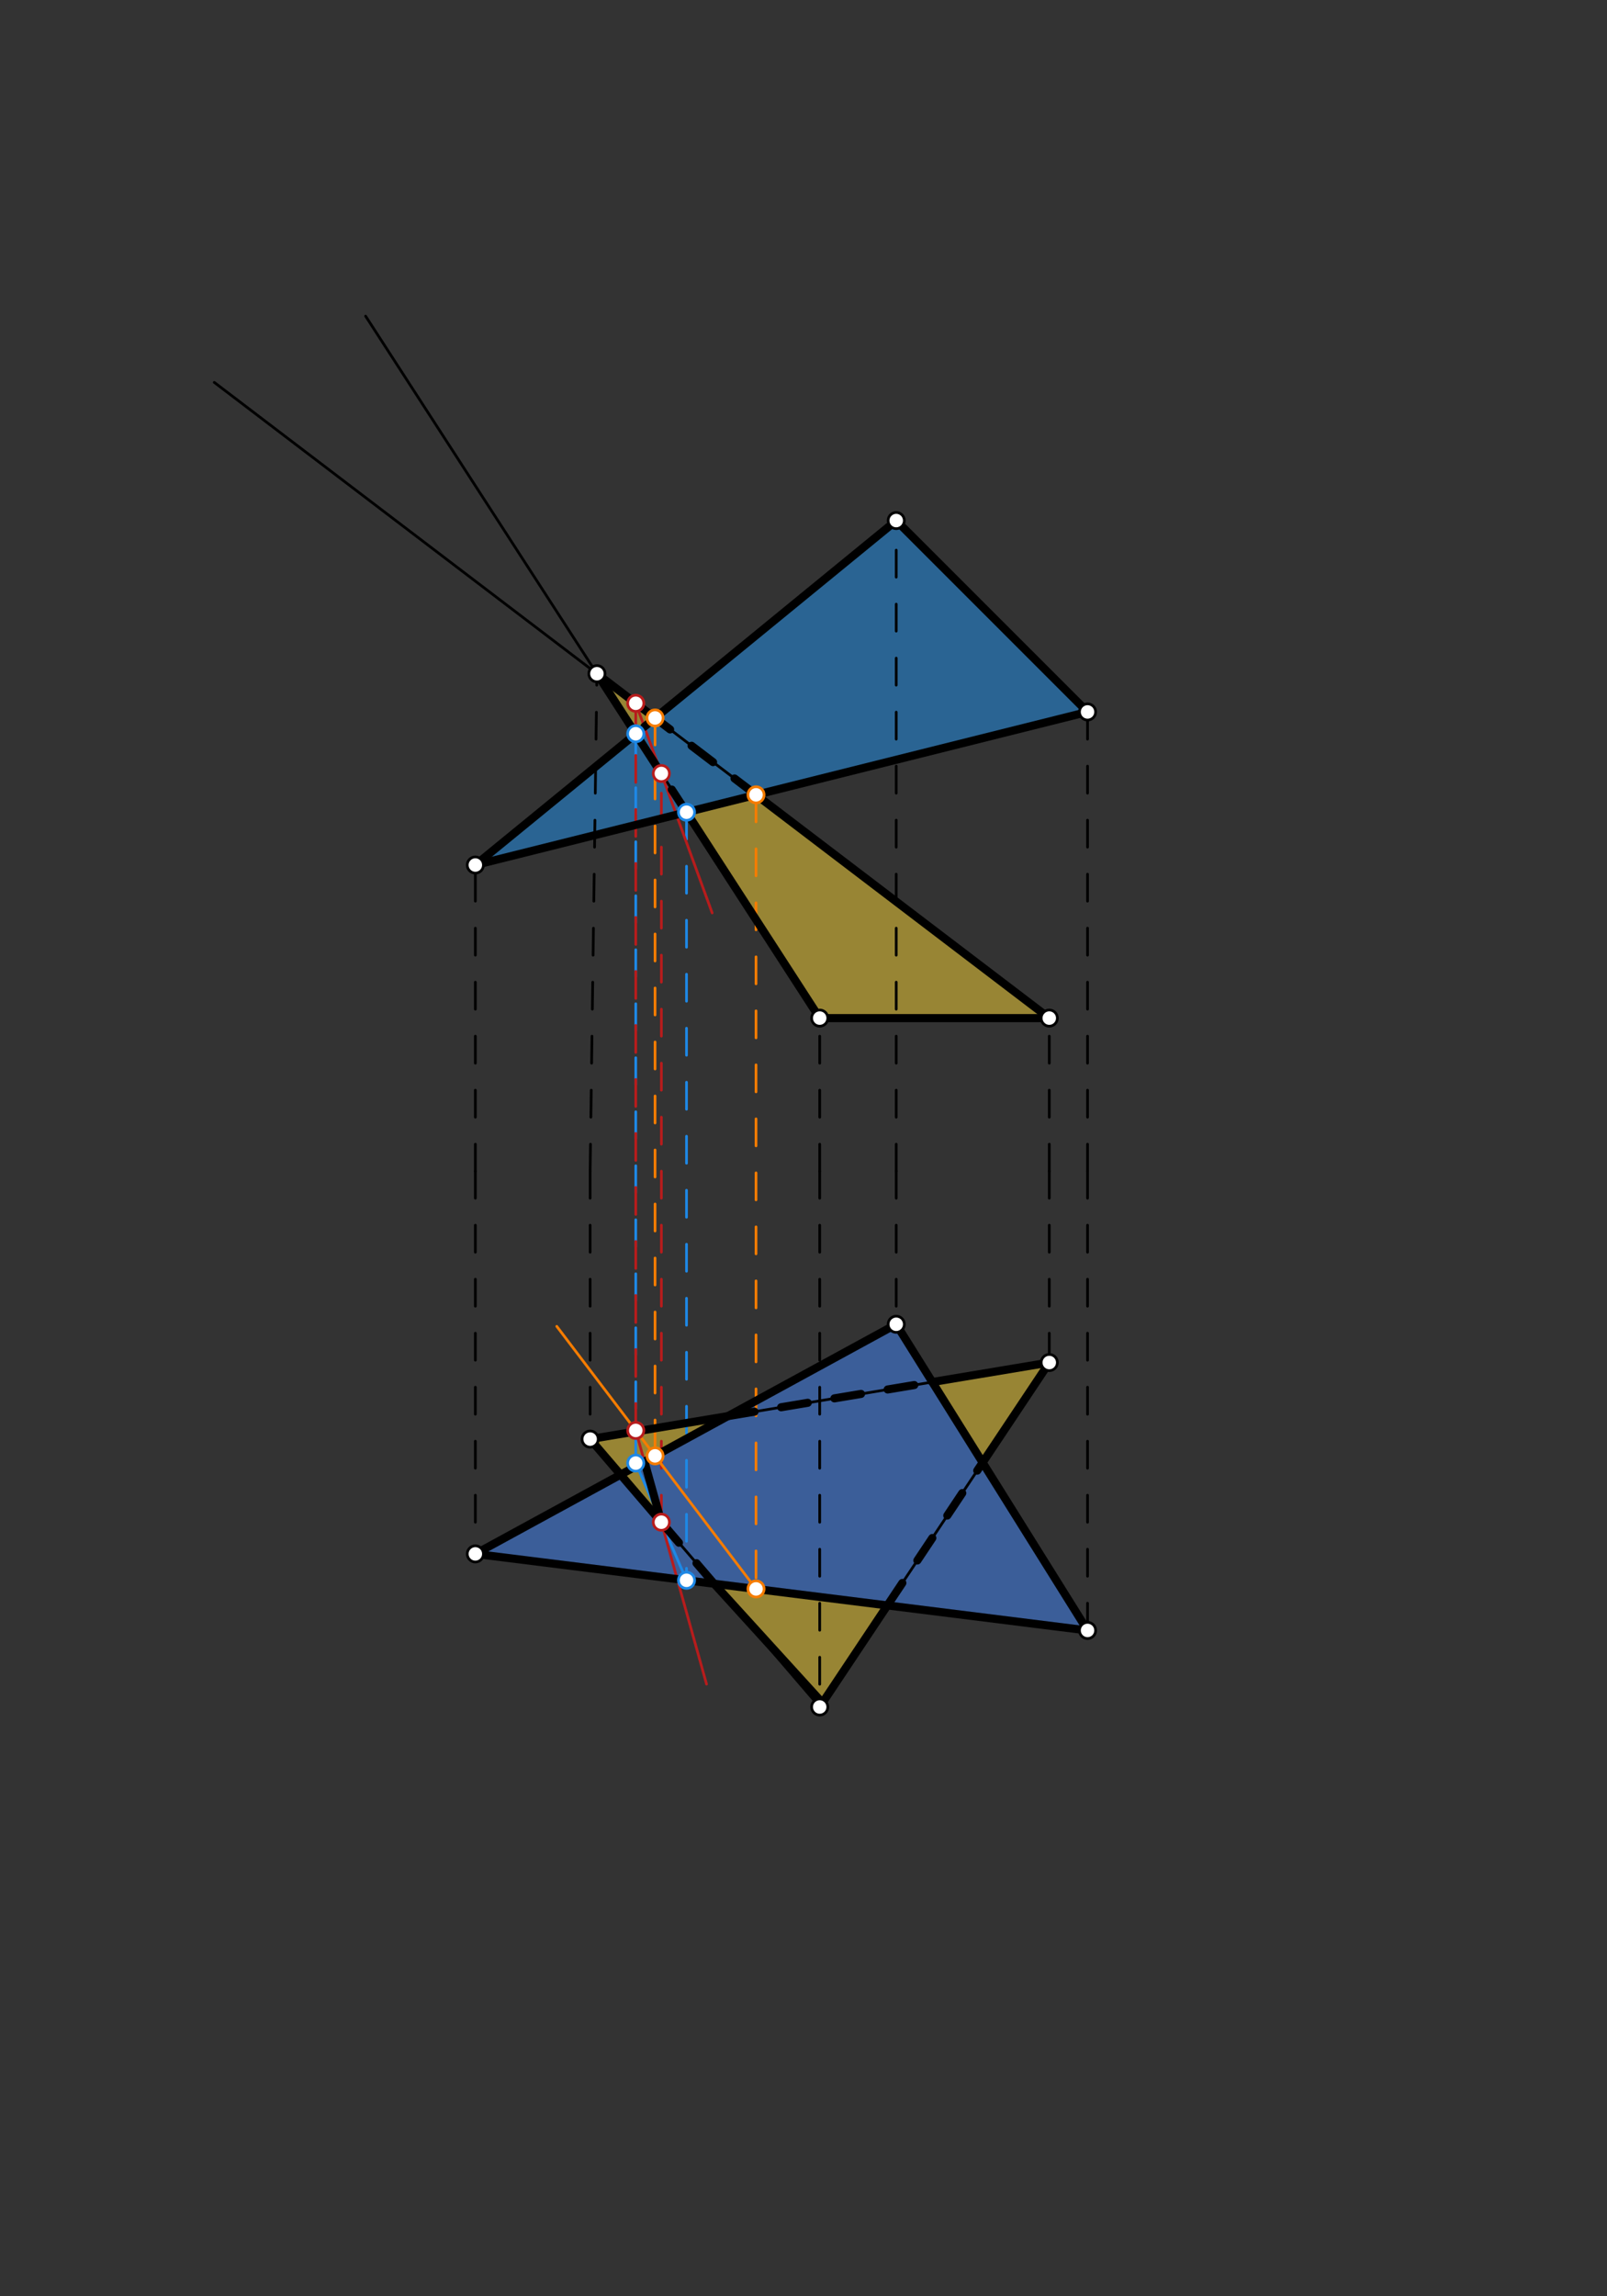 <svg xmlns="http://www.w3.org/2000/svg" class="svg--1it" height="100%" preserveAspectRatio="xMidYMid meet" viewBox="0 0 595.276 850.394" width="100%"><rect x="0" y="0" width="595.276" height="850.394" fill="#333333" stroke="none"/><defs><marker id="marker-arrow" markerHeight="16" markerUnits="userSpaceOnUse" markerWidth="24" orient="auto-start-reverse" refX="24" refY="4" viewBox="0 0 24 8"><path d="M 0 0 L 24 4 L 0 8 z" stroke="inherit"></path></marker></defs><g class="aux-layer--1FB"></g><g class="main-layer--3Vd"><g class="element--2qn"><g fill="#448aff" opacity="0.5"><path d="M 331.987 490.427 L 402.853 603.813 L 176.082 575.467 L 229.89 546.117 L 244.985 563.727 L 235.929 542.822 L 331.987 490.427 Z" stroke="none"></path></g></g><g class="element--2qn"><g fill="#FDD835" opacity="0.5"><path d="M 388.68 504.601 L 363.991 541.634 L 345.358 511.821 L 388.68 504.601 Z" stroke="none"></path></g></g><g class="element--2qn"><g fill="#FDD835" opacity="0.5"><path d="M 328.716 594.546 L 304.658 630.634 L 264.523 586.522 L 328.716 594.546 Z" stroke="none"></path></g></g><g class="element--2qn"><g fill="#FDD835" opacity="0.5"><path d="M 244.985 563.727 L 218.601 532.947 L 269.625 524.443 L 235.929 542.822 L 244.985 563.727 Z" stroke="none"></path></g></g><g class="element--2qn"><g fill="#2196F3" opacity="0.5"><path d="M 331.987 192.789 L 402.853 263.656 L 176.082 320.349 L 235.502 271.775 L 244.985 286.46 L 235.502 271.775 L 331.987 192.789 Z" stroke="none"></path></g></g><g class="element--2qn"><g fill="#FDD835" opacity="0.5"><path d="M 280.049 294.357 L 388.68 377.041 L 303.641 377.041 L 254.305 300.793 L 280.049 294.357 Z" stroke="none"></path></g></g><g class="element--2qn"><g fill="#FDD835" opacity="0.5"><path d="M 235.502 271.775 L 221.117 249.5 L 242.646 265.887 L 235.502 271.775 Z" stroke="none"></path></g></g><g class="element--2qn"><g fill="#FDD835" opacity="0.5"><path d="M 244.985 286.46 L 242.646 265.887 L 242.646 265.887 L 244.985 286.46 Z" stroke="none"></path></g></g><g class="element--2qn"><line stroke="#000000" stroke-dasharray="10" stroke-linecap="round" stroke-width="1" x1="176.082" x2="176.082" y1="433.734" y2="575.467"></line></g><g class="element--2qn"><line stroke="#000000" stroke-dasharray="10" stroke-linecap="round" stroke-width="1" x1="176.082" x2="176.082" y1="433.734" y2="320.349"></line></g><g class="element--2qn"><line stroke="#000000" stroke-dasharray="10" stroke-linecap="round" stroke-width="1" x1="331.987" x2="331.987" y1="433.734" y2="490.427"></line></g><g class="element--2qn"><line stroke="#000000" stroke-dasharray="10" stroke-linecap="round" stroke-width="1" x1="331.987" x2="331.987" y1="433.734" y2="192.789"></line></g><g class="element--2qn"><line stroke="#000000" stroke-dasharray="10" stroke-linecap="round" stroke-width="1" x1="402.853" x2="402.853" y1="433.734" y2="603.813"></line></g><g class="element--2qn"><line stroke="#000000" stroke-dasharray="10" stroke-linecap="round" stroke-width="1" x1="402.853" x2="402.853" y1="433.734" y2="263.656"></line></g><g class="element--2qn"><line stroke="#000000" stroke-dasharray="10" stroke-linecap="round" stroke-width="1" x1="218.601" x2="218.601" y1="433.734" y2="532.947"></line></g><g class="element--2qn"><line stroke="#000000" stroke-dasharray="10" stroke-linecap="round" stroke-width="1" x1="218.601" x2="221.117" y1="433.734" y2="249.5"></line></g><g class="element--2qn"><line stroke="#000000" stroke-dasharray="10" stroke-linecap="round" stroke-width="1" x1="388.68" x2="388.68" y1="433.734" y2="504.601"></line></g><g class="element--2qn"><line stroke="#000000" stroke-dasharray="10" stroke-linecap="round" stroke-width="1" x1="388.68" x2="388.68" y1="433.734" y2="377.041"></line></g><g class="element--2qn"><line stroke="#000000" stroke-dasharray="10" stroke-linecap="round" stroke-width="1" x1="303.641" x2="303.641" y1="433.734" y2="377.041"></line></g><g class="element--2qn"><line stroke="#000000" stroke-dasharray="none" stroke-linecap="round" stroke-width="1" x1="176.082" x2="331.987" y1="320.349" y2="192.789"></line></g><g class="element--2qn"><line stroke="#000000" stroke-dasharray="none" stroke-linecap="round" stroke-width="1" x1="331.987" x2="402.853" y1="192.789" y2="263.656"></line></g><g class="element--2qn"><line stroke="#000000" stroke-dasharray="none" stroke-linecap="round" stroke-width="1" x1="402.853" x2="176.082" y1="263.656" y2="320.349"></line></g><g class="element--2qn"><line stroke="#000000" stroke-dasharray="none" stroke-linecap="round" stroke-width="1" x1="221.117" x2="303.641" y1="249.5" y2="377.041"></line></g><g class="element--2qn"><line stroke="#000000" stroke-dasharray="none" stroke-linecap="round" stroke-width="1" x1="303.641" x2="388.68" y1="377.041" y2="377.041"></line></g><g class="element--2qn"><line stroke="#000000" stroke-dasharray="none" stroke-linecap="round" stroke-width="1" x1="388.68" x2="221.117" y1="377.041" y2="249.5"></line></g><g class="element--2qn"><line stroke="#000000" stroke-dasharray="none" stroke-linecap="round" stroke-width="1" x1="176.082" x2="331.987" y1="575.467" y2="490.427"></line></g><g class="element--2qn"><line stroke="#000000" stroke-dasharray="none" stroke-linecap="round" stroke-width="1" x1="331.987" x2="402.853" y1="490.427" y2="603.813"></line></g><g class="element--2qn"><line stroke="#000000" stroke-dasharray="none" stroke-linecap="round" stroke-width="1" x1="402.853" x2="176.082" y1="603.813" y2="575.467"></line></g><g class="element--2qn"><line stroke="#000000" stroke-dasharray="none" stroke-linecap="round" stroke-width="1" x1="388.68" x2="218.601" y1="504.601" y2="532.947"></line></g><g class="element--2qn"><line stroke="#000000" stroke-dasharray="10" stroke-linecap="round" stroke-width="1" x1="303.641" x2="303.641" y1="433.734" y2="632.16"></line></g><g class="element--2qn"><line stroke="#000000" stroke-dasharray="none" stroke-linecap="round" stroke-width="1" x1="218.601" x2="303.641" y1="532.947" y2="632.16"></line></g><g class="element--2qn"><line stroke="#000000" stroke-dasharray="none" stroke-linecap="round" stroke-width="1" x1="388.68" x2="303.641" y1="504.601" y2="632.16"></line></g><g class="element--2qn"><line stroke="#000000" stroke-dasharray="none" stroke-linecap="round" stroke-width="1" x1="221.117" x2="135.433" y1="249.5" y2="117.075"></line></g><g class="element--2qn"><line stroke="#1E88E5" stroke-dasharray="10" stroke-linecap="round" stroke-width="1" x1="235.502" x2="235.502" y1="271.732" y2="541.835"></line></g><g class="element--2qn"><line stroke="#1E88E5" stroke-dasharray="10" stroke-linecap="round" stroke-width="1" x1="254.305" x2="254.305" y1="300.793" y2="585.277"></line></g><g class="element--2qn"><line stroke="#1E88E5" stroke-dasharray="none" stroke-linecap="round" stroke-width="1" x1="235.502" x2="254.305" y1="541.835" y2="585.245"></line></g><g class="element--2qn"><line stroke="#B71C1C" stroke-dasharray="10" stroke-linecap="round" stroke-width="1" x1="244.985" x2="244.985" y1="563.727" y2="286.46"></line></g><g class="element--2qn"><line stroke="#000000" stroke-dasharray="none" stroke-linecap="round" stroke-width="1" x1="221.117" x2="79.379" y1="249.5" y2="141.616"></line></g><g class="element--2qn"><line stroke="#F57C00" stroke-dasharray="10" stroke-linecap="round" stroke-width="1" x1="242.646" x2="242.646" y1="265.887" y2="541.451"></line></g><g class="element--2qn"><line stroke="#F57C00" stroke-dasharray="10" stroke-linecap="round" stroke-width="1" x1="280.049" x2="280.049" y1="294.357" y2="588.432"></line></g><g class="element--2qn"><line stroke="#F57C00" stroke-dasharray="none" stroke-linecap="round" stroke-width="1" x1="280.049" x2="242.646" y1="588.432" y2="539.159"></line></g><g class="element--2qn"><line stroke="#F57C00" stroke-dasharray="none" stroke-linecap="round" stroke-width="1" x1="242.646" x2="206.24" y1="539.159" y2="491.199"></line></g><g class="element--2qn"><line stroke="#B71C1C" stroke-dasharray="10" stroke-linecap="round" stroke-width="1" x1="235.502" x2="235.502" y1="529.747" y2="259.486"></line></g><g class="element--2qn"><line stroke="#B71C1C" stroke-dasharray="none" stroke-linecap="round" stroke-width="1" x1="235.502" x2="244.985" y1="260.449" y2="286.46"></line></g><g class="element--2qn"><line stroke="#B71C1C" stroke-dasharray="none" stroke-linecap="round" stroke-width="1" x1="244.925" x2="263.804" y1="286.295" y2="338.081"></line></g><g class="element--2qn"><line stroke="#B71C1C" stroke-dasharray="none" stroke-linecap="round" stroke-width="1" x1="235.502" x2="244.985" y1="529.747" y2="563.727"></line></g><g class="element--2qn"><line stroke="#B71C1C" stroke-dasharray="none" stroke-linecap="round" stroke-width="1" x1="244.985" x2="261.719" y1="563.727" y2="623.694"></line></g><g class="element--2qn"><line stroke="#000000" stroke-dasharray="none" stroke-linecap="round" stroke-width="3" x1="331.987" x2="402.853" y1="490.427" y2="603.813"></line></g><g class="element--2qn"><line stroke="#000000" stroke-dasharray="none" stroke-linecap="round" stroke-width="3" x1="402.853" x2="176.082" y1="603.813" y2="575.467"></line></g><g class="element--2qn"><line stroke="#000000" stroke-dasharray="none" stroke-linecap="round" stroke-width="3" x1="218.601" x2="244.985" y1="532.947" y2="563.727"></line></g><g class="element--2qn"><line stroke="#000000" stroke-dasharray="none" stroke-linecap="round" stroke-width="3" x1="238.725" x2="331.987" y1="541.298" y2="490.427"></line></g><g class="element--2qn"><line stroke="#000000" stroke-dasharray="none" stroke-linecap="round" stroke-width="3" x1="229.89" x2="176.082" y1="546.117" y2="575.467"></line></g><g class="element--2qn"><line stroke="#000000" stroke-dasharray="none" stroke-linecap="round" stroke-width="3" x1="218.601" x2="269.625" y1="532.947" y2="524.443"></line></g><g class="element--2qn"><line stroke="#000000" stroke-dasharray="none" stroke-linecap="round" stroke-width="3" x1="238.725" x2="244.985" y1="541.298" y2="563.727"></line></g><g class="element--2qn"><line stroke="#000000" stroke-dasharray="none" stroke-linecap="round" stroke-width="3" x1="345.358" x2="388.68" y1="511.821" y2="504.601"></line></g><g class="element--2qn"><line stroke="#000000" stroke-dasharray="none" stroke-linecap="round" stroke-width="3" x1="388.68" x2="363.991" y1="504.601" y2="541.634"></line></g><g class="element--2qn"><line stroke="#000000" stroke-dasharray="none" stroke-linecap="round" stroke-width="3" x1="328.716" x2="303.641" y1="594.546" y2="632.16"></line></g><g class="element--2qn"><line stroke="#000000" stroke-dasharray="none" stroke-linecap="round" stroke-width="3" x1="304.658" x2="264.523" y1="630.634" y2="586.522"></line></g><g class="element--2qn"><line stroke="#000000" stroke-dasharray="10" stroke-linecap="round" stroke-width="3" x1="269.625" x2="345.358" y1="524.443" y2="511.821"></line></g><g class="element--2qn"><line stroke="#000000" stroke-dasharray="10" stroke-linecap="round" stroke-width="3" x1="328.716" x2="363.991" y1="594.546" y2="541.634"></line></g><g class="element--2qn"><line stroke="#000000" stroke-dasharray="10" stroke-linecap="round" stroke-width="3" x1="244.985" x2="264.523" y1="563.727" y2="586.522"></line></g><g class="element--2qn"><line stroke="#000000" stroke-dasharray="10" stroke-linecap="round" stroke-width="3" x1="229.89" x2="238.725" y1="546.117" y2="541.298"></line></g><g class="element--2qn"><line stroke="#000000" stroke-dasharray="none" stroke-linecap="round" stroke-width="3" x1="176.082" x2="402.853" y1="320.349" y2="263.656"></line></g><g class="element--2qn"><line stroke="#000000" stroke-dasharray="none" stroke-linecap="round" stroke-width="3" x1="303.641" x2="388.68" y1="377.041" y2="377.041"></line></g><g class="element--2qn"><line stroke="#000000" stroke-dasharray="none" stroke-linecap="round" stroke-width="3" x1="388.68" x2="280.049" y1="377.041" y2="294.357"></line></g><g class="element--2qn"><line stroke="#000000" stroke-dasharray="none" stroke-linecap="round" stroke-width="3" x1="303.641" x2="254.305" y1="377.041" y2="300.793"></line></g><g class="element--2qn"><line stroke="#000000" stroke-dasharray="none" stroke-linecap="round" stroke-width="3" x1="402.853" x2="331.987" y1="263.656" y2="192.789"></line></g><g class="element--2qn"><line stroke="#000000" stroke-dasharray="none" stroke-linecap="round" stroke-width="3" x1="331.987" x2="238.67" y1="192.789" y2="269.14"></line></g><g class="element--2qn"><line stroke="#000000" stroke-dasharray="none" stroke-linecap="round" stroke-width="3" x1="242.646" x2="221.117" y1="265.887" y2="249.5"></line></g><g class="element--2qn"><line stroke="#000000" stroke-dasharray="none" stroke-linecap="round" stroke-width="3" x1="221.117" x2="244.985" y1="249.5" y2="286.46"></line></g><g class="element--2qn"><line stroke="#000000" stroke-dasharray="none" stroke-linecap="round" stroke-width="3" x1="176.082" x2="235.502" y1="320.349" y2="271.775"></line></g><g class="element--2qn"><line stroke="#000000" stroke-dasharray="10" stroke-linecap="round" stroke-width="3" x1="280.049" x2="242.646" y1="294.357" y2="265.887"></line></g><g class="element--2qn"><line stroke="#000000" stroke-dasharray="10" stroke-linecap="round" stroke-width="3" x1="254.305" x2="244.985" y1="300.793" y2="286.46"></line></g><g class="element--2qn"><circle cx="176.082" cy="320.349" r="3" stroke="#000000" stroke-width="1" fill="#ffffff"></circle>}</g><g class="element--2qn"><circle cx="176.082" cy="575.467" r="3" stroke="#000000" stroke-width="1" fill="#ffffff"></circle>}</g><g class="element--2qn"><circle cx="331.987" cy="192.789" r="3" stroke="#000000" stroke-width="1" fill="#ffffff"></circle>}</g><g class="element--2qn"><circle cx="331.987" cy="490.427" r="3" stroke="#000000" stroke-width="1" fill="#ffffff"></circle>}</g><g class="element--2qn"><circle cx="402.853" cy="603.813" r="3" stroke="#000000" stroke-width="1" fill="#ffffff"></circle>}</g><g class="element--2qn"><circle cx="402.853" cy="263.656" r="3" stroke="#000000" stroke-width="1" fill="#ffffff"></circle>}</g><g class="element--2qn"><circle cx="218.601" cy="532.947" r="3" stroke="#000000" stroke-width="1" fill="#ffffff"></circle>}</g><g class="element--2qn"><circle cx="221.117" cy="249.5" r="3" stroke="#000000" stroke-width="1" fill="#ffffff"></circle>}</g><g class="element--2qn"><circle cx="388.68" cy="504.601" r="3" stroke="#000000" stroke-width="1" fill="#ffffff"></circle>}</g><g class="element--2qn"><circle cx="388.68" cy="377.041" r="3" stroke="#000000" stroke-width="1" fill="#ffffff"></circle>}</g><g class="element--2qn"><circle cx="303.641" cy="377.041" r="3" stroke="#000000" stroke-width="1" fill="#ffffff"></circle>}</g><g class="element--2qn"><circle cx="303.641" cy="632.16" r="3" stroke="#000000" stroke-width="1" fill="#ffffff"></circle>}</g><g class="element--2qn"><circle cx="235.502" cy="271.732" r="3" stroke="#1E88E5" stroke-width="1" fill="#ffffff"></circle>}</g><g class="element--2qn"><circle cx="254.305" cy="300.793" r="3" stroke="#1E88E5" stroke-width="1" fill="#ffffff"></circle>}</g><g class="element--2qn"><circle cx="235.502" cy="541.835" r="3" stroke="#1E88E5" stroke-width="1" fill="#ffffff"></circle>}</g><g class="element--2qn"><circle cx="254.305" cy="585.245" r="3" stroke="#1E88E5" stroke-width="1" fill="#ffffff"></circle>}</g><g class="element--2qn"><circle cx="244.985" cy="563.727" r="3" stroke="#B71C1C" stroke-width="1" fill="#ffffff"></circle>}</g><g class="element--2qn"><circle cx="244.985" cy="286.46" r="3" stroke="#B71C1C" stroke-width="1" fill="#ffffff"></circle>}</g><g class="element--2qn"><circle cx="242.646" cy="265.887" r="3" stroke="#F57C00" stroke-width="1" fill="#ffffff"></circle>}</g><g class="element--2qn"><circle cx="280.049" cy="294.357" r="3" stroke="#F57C00" stroke-width="1" fill="#ffffff"></circle>}</g><g class="element--2qn"><circle cx="242.646" cy="539.159" r="3" stroke="#F57C00" stroke-width="1" fill="#ffffff"></circle>}</g><g class="element--2qn"><circle cx="280.049" cy="588.432" r="3" stroke="#F57C00" stroke-width="1" fill="#ffffff"></circle>}</g><g class="element--2qn"><circle cx="235.502" cy="529.747" r="3" stroke="#B71C1C" stroke-width="1" fill="#ffffff"></circle>}</g><g class="element--2qn"><circle cx="235.502" cy="260.449" r="3" stroke="#B71C1C" stroke-width="1" fill="#ffffff"></circle>}</g></g><g class="snaps-layer--2PT"></g><g class="temp-layer--rAP"></g></svg>